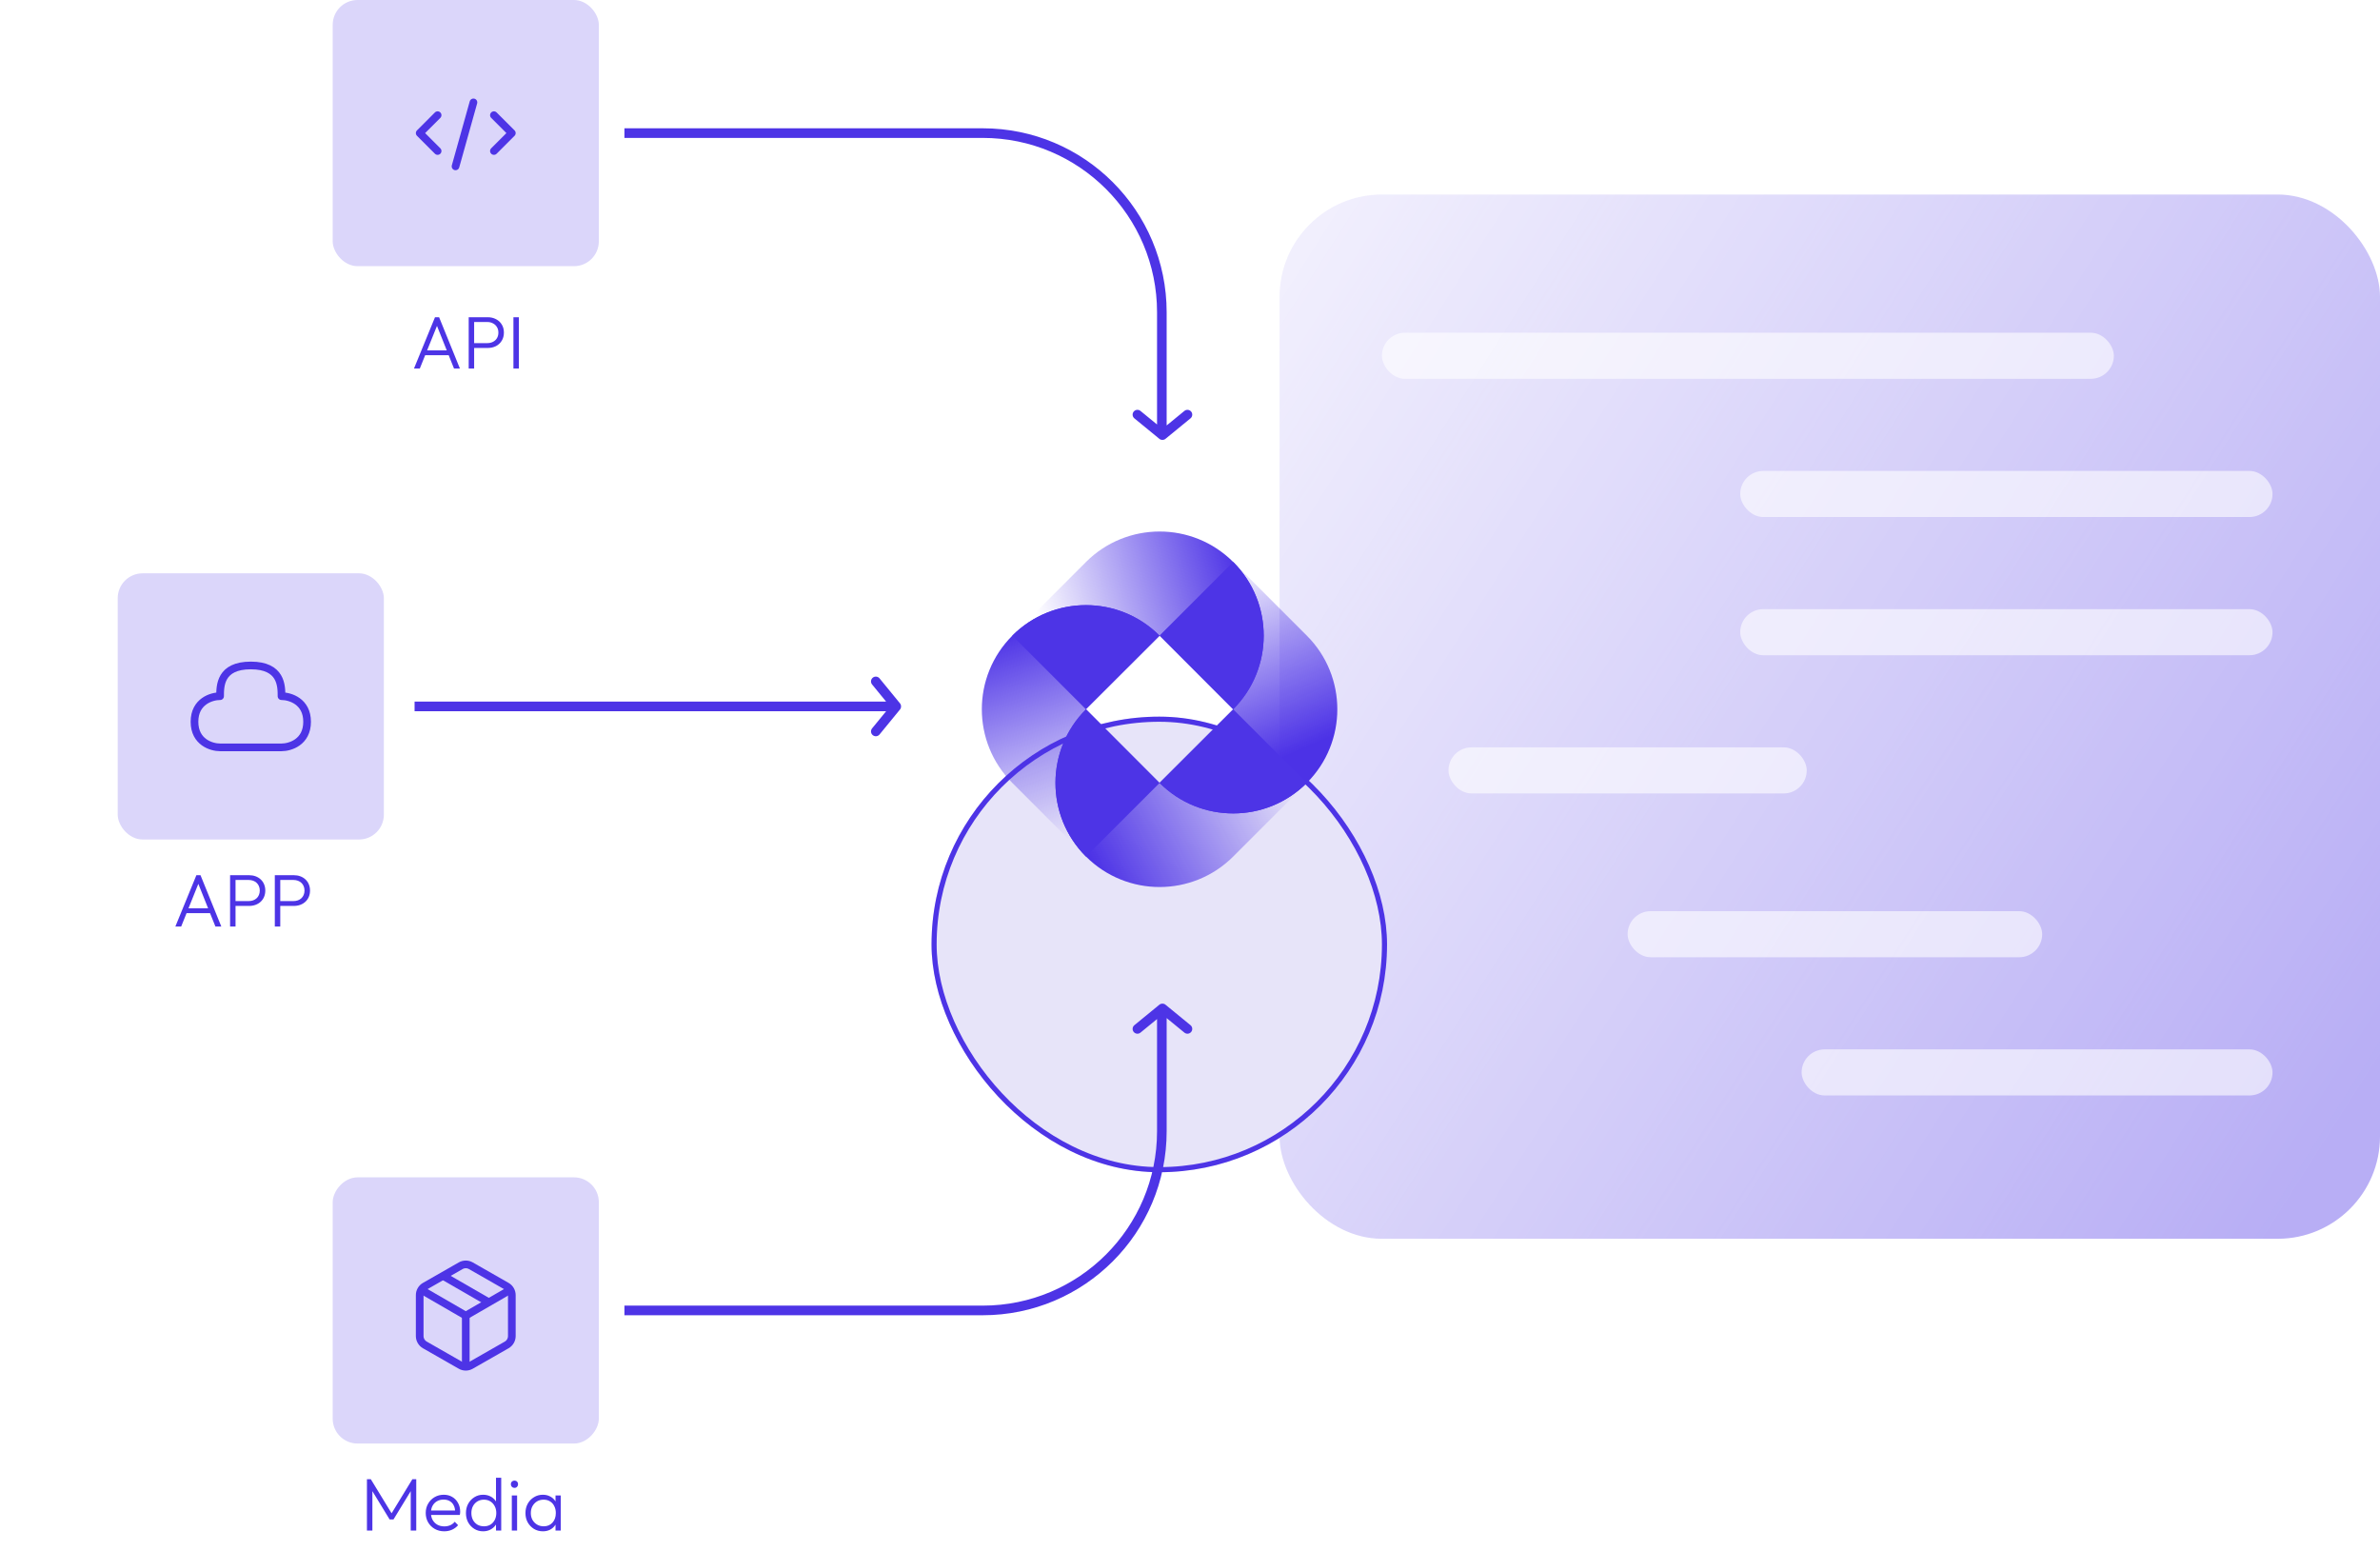 <?xml version="1.0" encoding="UTF-8"?> <svg xmlns="http://www.w3.org/2000/svg" width="465" height="303" viewBox="0 0 465 303" fill="none"><g opacity="0.4"><rect x="250" y="38" width="215" height="204" rx="20" fill="white"></rect><rect x="250" y="38" width="215" height="204" rx="20" fill="url(#paint0_linear_1001_9841)"></rect><rect x="270" y="65" width="143" height="9" rx="4.5" fill="white" fill-opacity="0.6"></rect><rect x="340" y="92" width="104" height="9" rx="4.5" fill="white" fill-opacity="0.6"></rect><rect x="318" y="178" width="81" height="9" rx="4.5" fill="white" fill-opacity="0.6"></rect><rect x="340" y="119" width="104" height="9" rx="4.5" fill="white" fill-opacity="0.6"></rect><rect x="352" y="205" width="92" height="9" rx="4.5" fill="white" fill-opacity="0.6"></rect><rect x="283" y="146" width="70" height="9" rx="4.5" fill="white" fill-opacity="0.6"></rect></g><g filter="url(#filter0_dddddd_1001_9841)"><rect x="182" y="94" width="89" height="89" rx="44.5" fill="#E7E4F9"></rect><rect x="182.5" y="94.5" width="88" height="88" rx="44" stroke="#4D34E6"></rect></g><path d="M226.557 152.945C234.499 160.888 247.384 160.888 255.326 152.945C263.269 145.003 263.269 132.118 255.326 124.176L255.326 124.176L240.941 109.791L226.557 124.176L240.941 138.561L226.557 152.945Z" fill="url(#paint1_linear_1001_9841)"></path><path d="M226.555 152.945L212.17 138.56L226.555 124.176C218.612 116.233 205.728 116.233 197.785 124.176C189.843 132.118 189.843 145.003 197.785 152.945L197.785 152.945L212.17 167.33L226.555 152.945Z" fill="url(#paint2_linear_1001_9841)"></path><path d="M240.945 138.56C248.888 130.618 248.888 117.734 240.945 109.791C233.003 101.848 220.118 101.848 212.176 109.791L212.176 109.791L197.791 124.176L212.176 138.561L226.561 124.176L240.945 138.56Z" fill="url(#paint3_linear_1001_9841)"></path><path d="M240.943 138.557L226.559 152.941L212.174 138.557C204.231 146.499 204.231 159.384 212.174 167.326C220.116 175.269 233.001 175.269 240.943 167.326L240.943 167.326L255.328 152.941L240.943 138.557Z" fill="url(#paint4_linear_1001_9841)"></path><path fill-rule="evenodd" clip-rule="evenodd" d="M241.07 109.914C248.884 117.866 248.842 130.654 240.942 138.554L226.558 124.169L226.557 124.17L226.557 124.17L240.941 109.785L241.07 109.914Z" fill="#4D34E6"></path><path fill-rule="evenodd" clip-rule="evenodd" d="M226.554 152.951L212.17 138.566C204.259 146.477 204.228 159.289 212.074 167.239L212.17 167.335L226.554 152.951Z" fill="#4D34E6"></path><path fill-rule="evenodd" clip-rule="evenodd" d="M226.552 124.17L226.552 124.17C218.61 116.228 205.726 116.228 197.784 124.17C197.783 124.17 197.783 124.17 197.783 124.17L212.167 138.554L226.552 124.17L226.552 124.17Z" fill="#4D34E6"></path><path fill-rule="evenodd" clip-rule="evenodd" d="M255.324 152.951L240.939 138.566L226.555 152.951C234.498 160.893 247.381 160.893 255.324 152.951Z" fill="#4D34E6"></path><path d="M80.88 72L84.99 61.972H85.792L89.859 72H88.707L85.165 63.138H85.588L82.017 72H80.88ZM82.76 69.391V68.444H88.007V69.391H82.76ZM92.258 67.977V67.03H95.216C95.625 67.03 95.989 66.947 96.31 66.782C96.64 66.617 96.897 66.384 97.082 66.083C97.276 65.772 97.374 65.402 97.374 64.975C97.374 64.547 97.276 64.183 97.082 63.882C96.897 63.571 96.64 63.333 96.31 63.168C95.989 62.993 95.625 62.905 95.216 62.905H92.258V61.972H95.289C95.892 61.972 96.431 62.099 96.907 62.351C97.383 62.594 97.757 62.939 98.029 63.386C98.311 63.833 98.452 64.363 98.452 64.975C98.452 65.577 98.311 66.107 98.029 66.564C97.757 67.01 97.383 67.36 96.907 67.613C96.431 67.856 95.892 67.977 95.289 67.977H92.258ZM91.573 72V61.972H92.637V72H91.573ZM100.312 72V61.972H101.376V72H100.312Z" fill="#4D34E6"></path><rect x="65" width="52" height="52" rx="4.858" fill="#DBD6FA"></rect><path d="M92.5 20L89 32.5" stroke="#4D34E6" stroke-width="1.5" stroke-linecap="round" stroke-linejoin="round"></path><path d="M85.5 22.5L82 26L85.5 29.5" stroke="#4D34E6" stroke-width="1.5" stroke-linecap="round" stroke-linejoin="round"></path><path d="M96.5 22.5L100 26L96.5 29.5" stroke="#4D34E6" stroke-width="1.5" stroke-linecap="round" stroke-linejoin="round"></path><path fill-rule="evenodd" clip-rule="evenodd" d="M122 26.941H192C210.811 26.941 226.061 42.191 226.061 61.002V82.924L222.825 80.275C222.423 79.946 221.831 80.005 221.502 80.406C221.173 80.808 221.232 81.4 221.634 81.729L226.519 85.729C226.866 86.013 227.364 86.013 227.71 85.729L232.595 81.729C232.997 81.4 233.056 80.808 232.727 80.406C232.398 80.005 231.806 79.946 231.404 80.275L227.939 83.112V61.002C227.939 41.153 211.849 25.062 192 25.062H122V26.941Z" fill="#4D34E6"></path><path d="M34.261 181L38.371 170.972H39.173L43.239 181H42.088L41.039 178.391H36.448L35.398 181H34.261ZM36.827 177.444H40.66L38.75 172.663L36.827 177.444ZM44.954 181V170.972H48.67C50.478 170.972 51.833 172.153 51.833 173.975C51.833 175.797 50.478 176.977 48.67 176.977H46.018V181H44.954ZM48.598 171.905H46.018V176.03H48.598C49.836 176.03 50.755 175.243 50.755 173.975C50.755 172.707 49.836 171.905 48.598 171.905ZM53.693 181V170.972H57.41C59.217 170.972 60.572 172.153 60.572 173.975C60.572 175.797 59.217 176.977 57.41 176.977H54.757V181H53.693ZM57.337 171.905H54.757V176.03H57.337C58.576 176.03 59.494 175.243 59.494 173.975C59.494 172.707 58.576 171.905 57.337 171.905Z" fill="#4D34E6"></path><rect x="23" y="112" width="52" height="52" rx="4.858" fill="#DBD6FA"></rect><path d="M49 130C43 130 43 134 43 136C41.333 136 38 137 38 141C38 145 41.333 146 43 146H55C56.667 146 60 145 60 141C60 137 56.667 136 55 136C55 134 55 130 49 130Z" stroke="#4D34E6" stroke-width="1.5" stroke-linejoin="round"></path><path fill-rule="evenodd" clip-rule="evenodd" d="M170.387 133.713C170.059 133.312 170.118 132.719 170.519 132.39C170.921 132.062 171.513 132.121 171.842 132.522L175.842 137.407C176.126 137.754 176.126 138.252 175.842 138.599L171.842 143.484C171.513 143.885 170.921 143.944 170.519 143.616C170.118 143.287 170.059 142.694 170.387 142.293L173.133 138.94L81 138.94V137.061L173.129 137.061L170.387 133.713Z" fill="#4D34E6"></path><path fill-rule="evenodd" clip-rule="evenodd" d="M122 255.059H192C210.811 255.059 226.061 239.809 226.061 220.998V199.076L222.825 201.725C222.423 202.054 221.831 201.995 221.502 201.594C221.173 201.192 221.232 200.6 221.634 200.271L226.519 196.271C226.866 195.987 227.364 195.987 227.71 196.271L232.596 200.271C232.997 200.6 233.056 201.192 232.727 201.594C232.398 201.995 231.806 202.054 231.404 201.725L227.939 198.888V220.998C227.939 240.847 211.849 256.938 192 256.938H122V255.059Z" fill="#4D34E6"></path><rect width="52" height="52" rx="4.858" transform="matrix(1 0 0 -1 65 282)" fill="#DBD6FA"></rect><path d="M71.692 299V288.972H72.45L76.779 296.07H76.24L80.568 288.972H81.326V299H80.248V290.838L80.496 290.896L76.881 296.828H76.123L72.508 290.896L72.756 290.838V299H71.692ZM86.791 299.146C86.101 299.146 85.484 298.99 84.94 298.679C84.396 298.368 83.963 297.941 83.643 297.397C83.332 296.853 83.176 296.24 83.176 295.56C83.176 294.89 83.332 294.287 83.643 293.753C83.954 293.209 84.376 292.781 84.911 292.47C85.445 292.159 86.043 292.004 86.704 292.004C87.325 292.004 87.874 292.145 88.35 292.427C88.836 292.708 89.215 293.102 89.487 293.607C89.769 294.103 89.91 294.676 89.91 295.327C89.91 295.405 89.905 295.497 89.895 295.604C89.886 295.701 89.866 295.818 89.837 295.954H83.905V295.079H89.283L88.919 295.4C88.929 294.895 88.841 294.462 88.656 294.103C88.482 293.734 88.224 293.452 87.884 293.257C87.554 293.053 87.15 292.951 86.674 292.951C86.179 292.951 85.746 293.058 85.377 293.272C85.008 293.486 84.716 293.787 84.503 294.176C84.299 294.555 84.197 295.006 84.197 295.531C84.197 296.056 84.303 296.517 84.517 296.916C84.741 297.314 85.047 297.625 85.436 297.849C85.834 298.072 86.29 298.184 86.805 298.184C87.223 298.184 87.607 298.111 87.957 297.965C88.307 297.81 88.603 297.581 88.846 297.28L89.502 297.951C89.181 298.33 88.783 298.626 88.307 298.84C87.84 299.044 87.335 299.146 86.791 299.146ZM94.386 299.146C93.754 299.146 93.186 298.99 92.68 298.679C92.175 298.368 91.772 297.946 91.471 297.411C91.179 296.867 91.034 296.26 91.034 295.589C91.034 294.909 91.179 294.302 91.471 293.768C91.772 293.223 92.175 292.796 92.68 292.485C93.186 292.164 93.754 292.004 94.386 292.004C94.901 292.004 95.367 292.106 95.785 292.31C96.203 292.514 96.548 292.806 96.82 293.185C97.102 293.554 97.267 293.991 97.315 294.496V296.639C97.257 297.134 97.092 297.572 96.82 297.951C96.557 298.32 96.217 298.611 95.799 298.825C95.382 299.039 94.91 299.146 94.386 299.146ZM94.561 298.169C95.037 298.169 95.455 298.062 95.814 297.849C96.174 297.625 96.455 297.319 96.659 296.93C96.864 296.532 96.966 296.08 96.966 295.575C96.966 295.06 96.859 294.608 96.645 294.219C96.441 293.831 96.159 293.525 95.799 293.301C95.44 293.078 95.022 292.966 94.546 292.966C94.07 292.966 93.647 293.078 93.278 293.301C92.909 293.525 92.617 293.836 92.404 294.234C92.2 294.623 92.097 295.07 92.097 295.575C92.097 296.08 92.2 296.532 92.404 296.93C92.617 297.319 92.909 297.625 93.278 297.849C93.657 298.062 94.085 298.169 94.561 298.169ZM97.927 299H96.907V297.164L97.111 295.473L96.907 293.826V288.681H97.927V299ZM99.997 299V292.15H101.031V299H99.997ZM100.507 290.663C100.312 290.663 100.147 290.595 100.011 290.459C99.875 290.313 99.807 290.143 99.807 289.949C99.807 289.745 99.875 289.575 100.011 289.439C100.147 289.303 100.312 289.235 100.507 289.235C100.72 289.235 100.891 289.303 101.017 289.439C101.153 289.575 101.221 289.745 101.221 289.949C101.221 290.143 101.153 290.313 101.017 290.459C100.891 290.595 100.72 290.663 100.507 290.663ZM106.073 299.146C105.422 299.146 104.839 298.99 104.324 298.679C103.809 298.359 103.401 297.931 103.099 297.397C102.808 296.862 102.662 296.26 102.662 295.589C102.662 294.909 102.808 294.302 103.099 293.768C103.401 293.223 103.809 292.796 104.324 292.485C104.839 292.164 105.417 292.004 106.058 292.004C106.583 292.004 107.049 292.111 107.457 292.325C107.875 292.529 108.21 292.82 108.463 293.199C108.725 293.568 108.886 294.001 108.944 294.496V296.639C108.886 297.134 108.725 297.572 108.463 297.951C108.21 298.33 107.875 298.626 107.457 298.84C107.049 299.044 106.588 299.146 106.073 299.146ZM106.233 298.169C106.942 298.169 107.511 297.931 107.938 297.455C108.376 296.979 108.594 296.352 108.594 295.575C108.594 295.06 108.492 294.608 108.288 294.219C108.094 293.821 107.817 293.515 107.457 293.301C107.108 293.078 106.695 292.966 106.219 292.966C105.733 292.966 105.3 293.078 104.921 293.301C104.552 293.525 104.256 293.836 104.032 294.234C103.818 294.623 103.712 295.07 103.712 295.575C103.712 296.08 103.818 296.527 104.032 296.916C104.256 297.304 104.557 297.611 104.936 297.834C105.315 298.057 105.747 298.169 106.233 298.169ZM108.536 299V297.164L108.74 295.473L108.536 293.826V292.15H109.556V299H108.536Z" fill="#4D34E6"></path><path d="M95.5 254.401L86.5 249.211" stroke="#4D34E6" stroke-width="1.5" stroke-linejoin="round"></path><path d="M100 261.002V253.002C100 252.651 99.907 252.307 99.731 252.003C99.556 251.699 99.304 251.447 99 251.272L92 247.272C91.696 247.096 91.351 247.004 91 247.004C90.649 247.004 90.304 247.096 90 247.272L83 251.272C82.696 251.447 82.444 251.699 82.269 252.003C82.093 252.307 82 252.651 82 253.002V261.002C82 261.353 82.093 261.697 82.269 262.001C82.444 262.304 82.696 262.556 83 262.732L90 266.732C90.304 266.907 90.649 267 91 267C91.351 267 91.696 266.907 92 266.732L99 262.732C99.304 262.556 99.556 262.304 99.731 262.001C99.907 261.697 100 261.353 100 261.002Z" stroke="#4D34E6" stroke-width="1.5" stroke-linejoin="round"></path><path d="M82.269 251.961L90.999 257.011L99.73 251.961" stroke="#4D34E6" stroke-width="1.5" stroke-linejoin="round"></path><path d="M91 267.08V257" stroke="#4D34E6" stroke-width="1.5" stroke-linejoin="round"></path><defs><filter id="filter0_dddddd_1001_9841" x="158" y="93" width="137" height="138" filterUnits="userSpaceOnUse" color-interpolation-filters="sRGB"><feFlood flood-opacity="0" result="BackgroundImageFix"></feFlood><feColorMatrix in="SourceAlpha" type="matrix" values="0 0 0 0 0 0 0 0 0 0 0 0 0 0 0 0 0 0 127 0" result="hardAlpha"></feColorMatrix><feOffset dy="24"></feOffset><feGaussianBlur stdDeviation="12"></feGaussianBlur><feColorMatrix type="matrix" values="0 0 0 0 0 0 0 0 0 0 0 0 0 0 0 0 0 0 0.02 0"></feColorMatrix><feBlend mode="normal" in2="BackgroundImageFix" result="effect1_dropShadow_1001_9841"></feBlend><feColorMatrix in="SourceAlpha" type="matrix" values="0 0 0 0 0 0 0 0 0 0 0 0 0 0 0 0 0 0 127 0" result="hardAlpha"></feColorMatrix><feOffset dy="12"></feOffset><feGaussianBlur stdDeviation="6"></feGaussianBlur><feComposite in2="hardAlpha" operator="out"></feComposite><feColorMatrix type="matrix" values="0 0 0 0 0.694 0 0 0 0 0.635 0 0 0 0 0.984 0 0 0 0.02 0"></feColorMatrix><feBlend mode="normal" in2="effect1_dropShadow_1001_9841" result="effect2_dropShadow_1001_9841"></feBlend><feColorMatrix in="SourceAlpha" type="matrix" values="0 0 0 0 0 0 0 0 0 0 0 0 0 0 0 0 0 0 127 0" result="hardAlpha"></feColorMatrix><feOffset dy="6"></feOffset><feGaussianBlur stdDeviation="3"></feGaussianBlur><feComposite in2="hardAlpha" operator="out"></feComposite><feColorMatrix type="matrix" values="0 0 0 0 0 0 0 0 0 0 0 0 0 0 0 0 0 0 0.02 0"></feColorMatrix><feBlend mode="normal" in2="effect2_dropShadow_1001_9841" result="effect3_dropShadow_1001_9841"></feBlend><feColorMatrix in="SourceAlpha" type="matrix" values="0 0 0 0 0 0 0 0 0 0 0 0 0 0 0 0 0 0 127 0" result="hardAlpha"></feColorMatrix><feOffset dy="3"></feOffset><feGaussianBlur stdDeviation="1.5"></feGaussianBlur><feComposite in2="hardAlpha" operator="out"></feComposite><feColorMatrix type="matrix" values="0 0 0 0 0.694 0 0 0 0 0.635 0 0 0 0 0.984 0 0 0 0.02 0"></feColorMatrix><feBlend mode="normal" in2="effect3_dropShadow_1001_9841" result="effect4_dropShadow_1001_9841"></feBlend><feColorMatrix in="SourceAlpha" type="matrix" values="0 0 0 0 0 0 0 0 0 0 0 0 0 0 0 0 0 0 127 0" result="hardAlpha"></feColorMatrix><feOffset dy="1"></feOffset><feGaussianBlur stdDeviation="0.5"></feGaussianBlur><feComposite in2="hardAlpha" operator="out"></feComposite><feColorMatrix type="matrix" values="0 0 0 0 0 0 0 0 0 0 0 0 0 0 0 0 0 0 0.02 0"></feColorMatrix><feBlend mode="normal" in2="effect4_dropShadow_1001_9841" result="effect5_dropShadow_1001_9841"></feBlend><feColorMatrix in="SourceAlpha" type="matrix" values="0 0 0 0 0 0 0 0 0 0 0 0 0 0 0 0 0 0 127 0" result="hardAlpha"></feColorMatrix><feOffset></feOffset><feGaussianBlur stdDeviation="0.5"></feGaussianBlur><feColorMatrix type="matrix" values="0 0 0 0 0.694 0 0 0 0 0.635 0 0 0 0 0.984 0 0 0 0.02 0"></feColorMatrix><feBlend mode="normal" in2="effect5_dropShadow_1001_9841" result="effect6_dropShadow_1001_9841"></feBlend><feBlend mode="normal" in="SourceGraphic" in2="effect6_dropShadow_1001_9841" result="shape"></feBlend></filter><linearGradient id="paint0_linear_1001_9841" x1="453.909" y1="226.846" x2="175.363" y2="49.765" gradientUnits="userSpaceOnUse"><stop stop-color="#4D34E6"></stop><stop offset="1" stop-color="#4D34E6" stop-opacity="0"></stop></linearGradient><linearGradient id="paint1_linear_1001_9841" x1="253.696" y1="146.627" x2="237.39" y2="109.601" gradientUnits="userSpaceOnUse"><stop stop-color="#4C32E6"></stop><stop offset="1" stop-color="#4C32E6" stop-opacity="0"></stop></linearGradient><linearGradient id="paint2_linear_1001_9841" x1="199.475" y1="122.924" x2="213.062" y2="162.68" gradientUnits="userSpaceOnUse"><stop stop-color="#4C32E6"></stop><stop offset="1" stop-color="#4C32E6" stop-opacity="0"></stop></linearGradient><linearGradient id="paint3_linear_1001_9841" x1="243.346" y1="114.75" x2="204.179" y2="126.098" gradientUnits="userSpaceOnUse"><stop stop-color="#4C32E6"></stop><stop offset="1" stop-color="#4C32E6" stop-opacity="0"></stop></linearGradient><linearGradient id="paint4_linear_1001_9841" x1="213.374" y1="168.42" x2="250.666" y2="149.362" gradientUnits="userSpaceOnUse"><stop stop-color="#4C32E6"></stop><stop offset="1" stop-color="#4C32E6" stop-opacity="0"></stop></linearGradient></defs></svg> 